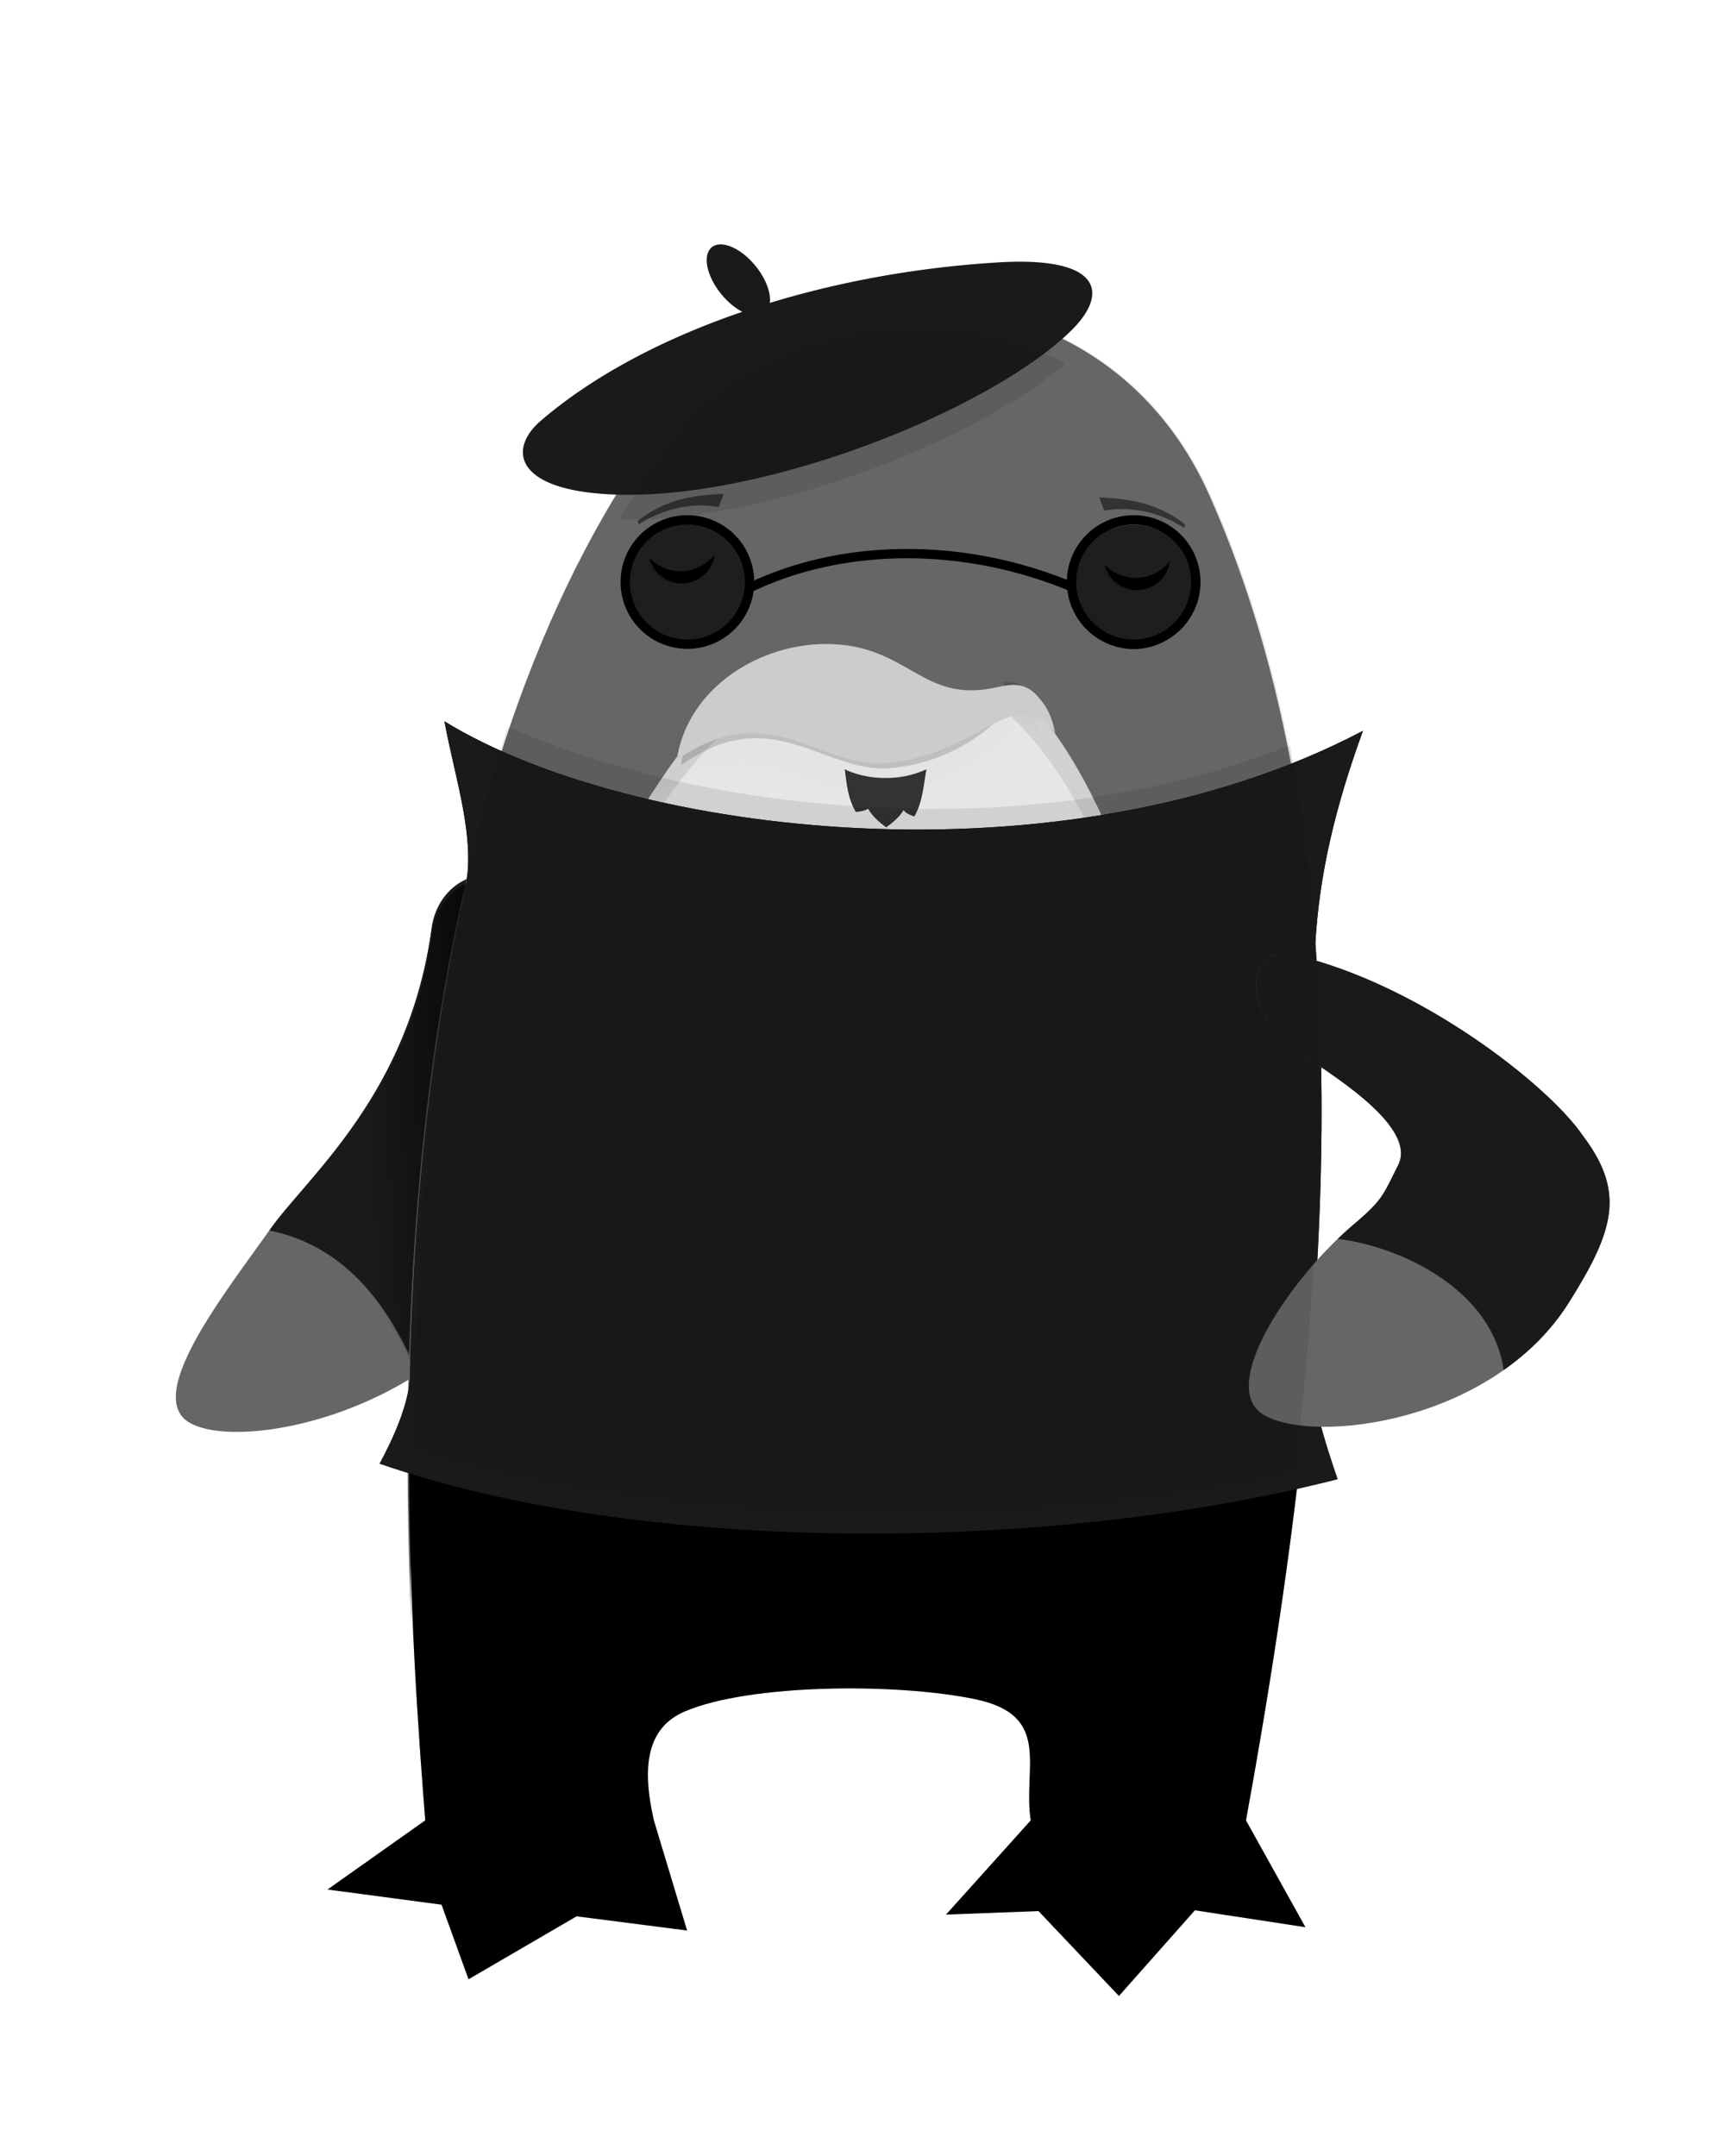 <svg xmlns="http://www.w3.org/2000/svg" viewBox="0 0 160 200"><defs><filter id="g" color-interpolation-filters="sRGB"><feGaussianBlur stdDeviation="4.081"/></filter><filter id="f" width="1.137" y="-.161" x="-.068" height="1.321" color-interpolation-filters="sRGB"><feGaussianBlur stdDeviation="2.048"/></filter><filter id="e" width="1.206" y="-.307" x="-.103" height="1.613" color-interpolation-filters="sRGB"><feGaussianBlur stdDeviation="2.454"/></filter><filter id="d" width="1.693" y="-.781" x="-.346" height="2.562" color-interpolation-filters="sRGB"><feGaussianBlur stdDeviation="1.516"/></filter><filter id="c" width="1.129" y="-.19" x="-.064" height="1.379" color-interpolation-filters="sRGB"><feGaussianBlur stdDeviation="1.639"/></filter><filter id="a" color-interpolation-filters="sRGB"><feGaussianBlur stdDeviation="3.734"/></filter><linearGradient id="b" y2="2005.9" gradientUnits="userSpaceOnUse" x2="1354.1" gradientTransform="translate(-1214.7 -1011.7)" y1="2004.4" x1="1381.4"><stop offset="0"/><stop offset="1" stop-opacity="0"/></linearGradient></defs><path d="M40.036 86.132c.526-3.865 3.89-5.364 5.428-4.768 2.964 1.148 1.733 10.906 4.224 13.044.552 8.711 2.058 18.098-3.456 25.982-7.545 10.785-23.748 14.156-28.521 11.658-4.531-2.37 2.987-11.877 7.358-18.029 3.516-4.948 12.88-12.54 14.968-27.888z" fill="#666"/><path d="M44.805 81.242c-1.682-.06-4.315 1.52-4.775 4.901-2.087 15.348-11.44 22.927-14.956 27.876l-.09.126c6.769 1.388 10.886 6.49 13.784 13.297 2.847-1.847 5.457-4.182 7.46-7.045 5.514-7.884 4.012-17.272 3.46-25.984-2.491-2.138-1.253-11.897-4.217-13.045a2.092 2.092 0 00-.666-.126z" fill="#1a1a1a"/><path d="M62.449 38.326c10.629-13.902 39.715-15.184 49.87 7.642 15.18 34.119 11.162 79.577 3.254 122.902l5.517 9.91-10.258-1.568-7.035 7.937-7.457-7.86-8.593.318 7.863-8.737c-.768-4.877 2.07-9.741-5.163-11.242-7.353-1.525-20.942-1.418-26.908 1.131-3.552 1.517-4.013 5.119-2.876 10.111l3.073 10.215-10.247-1.31-10.03 5.829-2.504-6.916-10.58-1.411 9.067-6.407c-1.77-22.918-7.05-91.236 23.007-130.548z" fill="#e6e6e6"/><path d="M225.31 863.88c-14.684.49-28.691 6.696-36.645 16.993-41.399 53.599-43.59 139.02-41.299 190.53-1.052-35.509 3.839-80.334 39.819-133.32 2.542-3.744 5.263-7.098 8.136-10.037 14.393-14.717 29.827 6.5 47.464-4.546 4.79 4.46 9.31 10.746 13.345 19.037 22.104 45.417 36.332 82.032 25.088 149.92 12.353-70.47 17.608-143.35-7.243-198.64-9.77-21.74-29.785-30.558-48.665-29.929z" opacity=".3" filter="url(#a)" transform="translate(-46.523 -466.62) scale(.577)"/><path d="M83.73 28.287c-8.584.29-16.773 3.955-21.423 10.037C38.103 69.98 36.822 120.43 38.162 150.853c-.615-20.972 2.244-47.446 23.28-78.74 1.486-2.212 3.077-4.193 4.757-5.929 8.414-8.692 17.437 3.839 27.749-2.684 2.8 2.634 5.443 6.346 7.802 11.243 12.922 26.824 21.241 48.45 14.667 88.543 7.223-41.62 10.294-84.662-4.234-117.32-5.713-12.84-17.414-18.049-28.452-17.677z" fill="#666"/><path d="M158.39 950.16c-2.916-.103-7.484 2.635-8.281 8.5-3.62 26.617-19.84 39.762-25.938 48.344-.05.068-.107.15-.156.219 11.739 2.408 18.88 11.256 23.906 23.062 4.937-3.203 9.464-7.254 12.938-12.22 9.562-13.671 6.957-29.954 6-45.062-4.32-3.708-2.174-20.634-7.313-22.625a3.628 3.628 0 00-1.156-.219z" fill="url(#b)" transform="translate(-46.523 -466.62) scale(.577)"/><path d="M41.224 66.914c1.013 5.49 3.05 11.216 1.82 15.946h.054c-7.672 34.079-4.857 70.472-3.658 86.006l-9.063 6.415 10.577 1.405 2.504 6.92 10.019-5.839 10.252 1.315-3.08-10.216c-1.137-4.993-.67-8.592 2.882-10.109 5.966-2.549 19.55-2.66 26.902-1.135 7.233 1.5 4.404 6.366 5.171 11.244l-7.856 8.739 8.577-.325 7.46 7.875 7.046-7.947 10.252 1.568-5.513-9.91c5.002-27.411 8.422-55.669 6.432-81.376.38-6.394 1.805-12.502 4.415-19.694-27.883 14.663-67.935 9.728-85.193-.883z"/><path d="M41.224 66.914c1.013 5.49 3.05 11.216 1.82 15.946h.054c-3.389 15.053-4.713 30.543-5.046 44.497-.069 2.88-1.697 6.276-2.856 8.425 24.4 8.437 61.846 8.33 88.883 1.441-1.055-3.1-2.776-8.253-2.492-11.64 1.09-13.032 1.362-25.854.415-38.092.38-6.394 1.804-12.502 4.414-19.694-27.882 14.663-67.935 9.728-85.192-.883z" fill="#1a1a1a"/><path d="M120.622 97.733c-5.324-3.446-5.515-10.342-.304-9.084 11.607 2.803 23.335 12.08 26.465 16.661 3.987 5.265 2.969 8.8-1.297 15.565-7.02 11.134-23.623 13.12-28.261 10.38-4.403-2.601 2.517-12.752 8.279-17.627 2.786-2.357 2.764-2.748 4.173-5.543 1.67-3.312-5.04-7.753-9.055-10.352z" fill="#666"/><path d="M213.1 915.88c13.452.443 10.733 17.135 29.328 7.478.406-.211-.064-1.137-.65-1.692.93-.17 2.579-.052 3.55.664 1.04.768 2.568 2.477 2.328 4.747-.505-1.535-3.371-2.651-3.883-1.954-3.204 4.36-10.898 10.658-21.497 11.45-11.071.827-20.213-11.751-35.774-.511 1.796-12.542 14.44-20.582 26.599-20.182z" opacity=".1" filter="url(#c)" transform="translate(-46.523 -466.62) scale(.577)"/><path d="M268.3 899.01a6.945 6.945 0 01-5.5 2.688 6.934 6.934 0 01-5-2.125c.574 2.344 2.666 4.093 5.188 4.093a5.359 5.359 0 005.312-4.656zM195.08 897.93a6.945 6.945 0 01-5.5 2.688 6.934 6.934 0 01-5-2.126c.574 2.345 2.666 4.094 5.188 4.094a5.359 5.359 0 005.312-4.656z" opacity=".4" filter="url(#d)" transform="translate(-46.523 -466.62) scale(.577)"/><path d="M108.519 52.055a4.004 4.004 0 01-3.171 1.55 3.998 3.998 0 01-2.883-1.226 3.084 3.084 0 002.99 2.36 3.09 3.09 0 003.064-2.684zM66.3 51.438a4.004 4.004 0 01-3.171 1.55 3.998 3.998 0 01-2.883-1.226 3.084 3.084 0 002.991 2.36 3.09 3.09 0 003.063-2.684z"/><path d="M214.93 913.05c12.563.41 10.024 15.869 27.39 6.925.38-.195-.06-1.053-.607-1.567.869-.157 2.408-.048 3.316.616.97.71 2.398 2.293 2.174 4.396-.472-1.422-3.149-2.456-3.627-1.81-2.992 4.038-10.18 9.87-20.077 10.604-10.34.766-18.878-10.883-33.411-.473 1.677-11.616 13.487-19.061 24.842-18.691z" opacity=".4" filter="url(#e)" transform="translate(-46.523 -466.62) scale(.577)"/><path d="M77.089 59.747c7.243.236 8.506 5.514 15.247 4.029 1.488-.328 2.745-.494 3.855.762.46.52 1.347 1.432 1.691 3.59-.272-.82-2.148-2.249-4.203-1.626-2.677.812-5.942 3.872-11.649 4.294-5.962.442-10.885-6.275-19.265-.272.968-6.698 7.776-10.99 14.324-10.778z" fill="#ccc"/><path d="M119.002 88.496c-3.807.153-3.203 6.12 1.621 9.243 4.015 2.6 10.733 7.032 9.064 10.343-1.41 2.796-1.395 3.193-4.18 5.55-.468.396-.948.84-1.424 1.298 5.445.612 14.28 4.485 15.388 12.162 2.33-1.636 4.424-3.688 6.019-6.216 4.266-6.765 5.284-10.303 1.297-15.568-3.13-4.581-14.862-13.865-26.47-16.667a4.762 4.762 0 00-1.315-.145zM50.144 39.047c9.63-8.285 25.816-13.71 42.476-14.707 9.52-.57 10.319 2.836 6.698 6.365-7.605 7.412-28.89 15.934-42.912 15.144-8.762-.494-9.225-4.253-6.261-6.802z" fill="#1a1a1a"/><path d="M70.086 24.677c1.361 1.678 1.748 3.62.865 4.336s-2.703-.064-4.064-1.742c-1.361-1.678-1.748-3.62-.865-4.336s2.703.063 4.064 1.742z" fill="#1a1a1a"/><path d="M101.957 46.139c2.609.125 5.32.428 7.98 2.522l-.103.31c-1.916-1.261-4.682-2.108-7.413-1.597l-.464-1.235zM67.13 45.804c-2.608.125-5.32.428-7.979 2.523l.103.309c1.916-1.26 4.681-2.107 7.413-1.596l.464-1.236zM78.351 71.36c1.721.859 4.826 1.289 7.581 0-.273 1.482-.339 3.01-1.125 4.382-.328-.112-.764-.267-1.001-.593-.325.596-1.007 1.16-1.605 1.6-.682-.487-1.275-1.038-1.68-1.721-.307.171-.684.271-1.148.285-.789-1.374-.832-2.655-1.022-3.954z" fill="#333"/><path d="M69.524 53.992a5.766 5.766 0 11-11.532 0 5.766 5.766 0 0111.532 0zM110.918 53.992a5.766 5.766 0 11-11.532 0 5.766 5.766 0 0111.532 0zM69.731 54.43c8.71-4.11 19.882-4.085 29.654 0" stroke="#000" stroke-width=".865" fill="none"/><path d="M69.524 53.992a5.766 5.766 0 11-11.532 0 5.766 5.766 0 0111.532 0zM110.918 54.453a5.766 5.766 0 11-11.532 0 5.766 5.766 0 0111.532 0z" opacity=".7"/><path d="M228.06 861.6c-.6 0-1.214.011-1.813.031-14.889.501-29.09 6.858-37.156 17.406a148.232 148.232 0 00-8.937 13.125c23.515.776 57.824-12.778 71.78-25.094-7.52-3.74-15.768-5.484-23.874-5.469z" opacity=".3" filter="url(#f)" transform="translate(-46.523 -466.62) scale(.577)"/><path d="M162.27 925.51c-2.14 6.668-3.986 13.457-5.594 20.312a19.872 19.872 0 01-.469 2.531h.094c-5.877 26.106-8.171 52.988-8.75 77.188-.02.885-.14 1.795-.312 2.72-.088 4.573-.146 9.029-.125 13.374 40.308 12.5 97.096 13.618 141.63 3.634.867-7.224 1.643-14.423 2.25-21.594v-.156c1.89-22.6 2.362-44.84.719-66.062.01-.106.025-.208.03-.313-.764-9.78-2.004-19.337-3.75-28.625-42.61 16.971-95.203 10.625-125.73-3.009z" opacity=".3" filter="url(#g)" transform="translate(-46.523 -466.62) scale(.577)"/></svg>